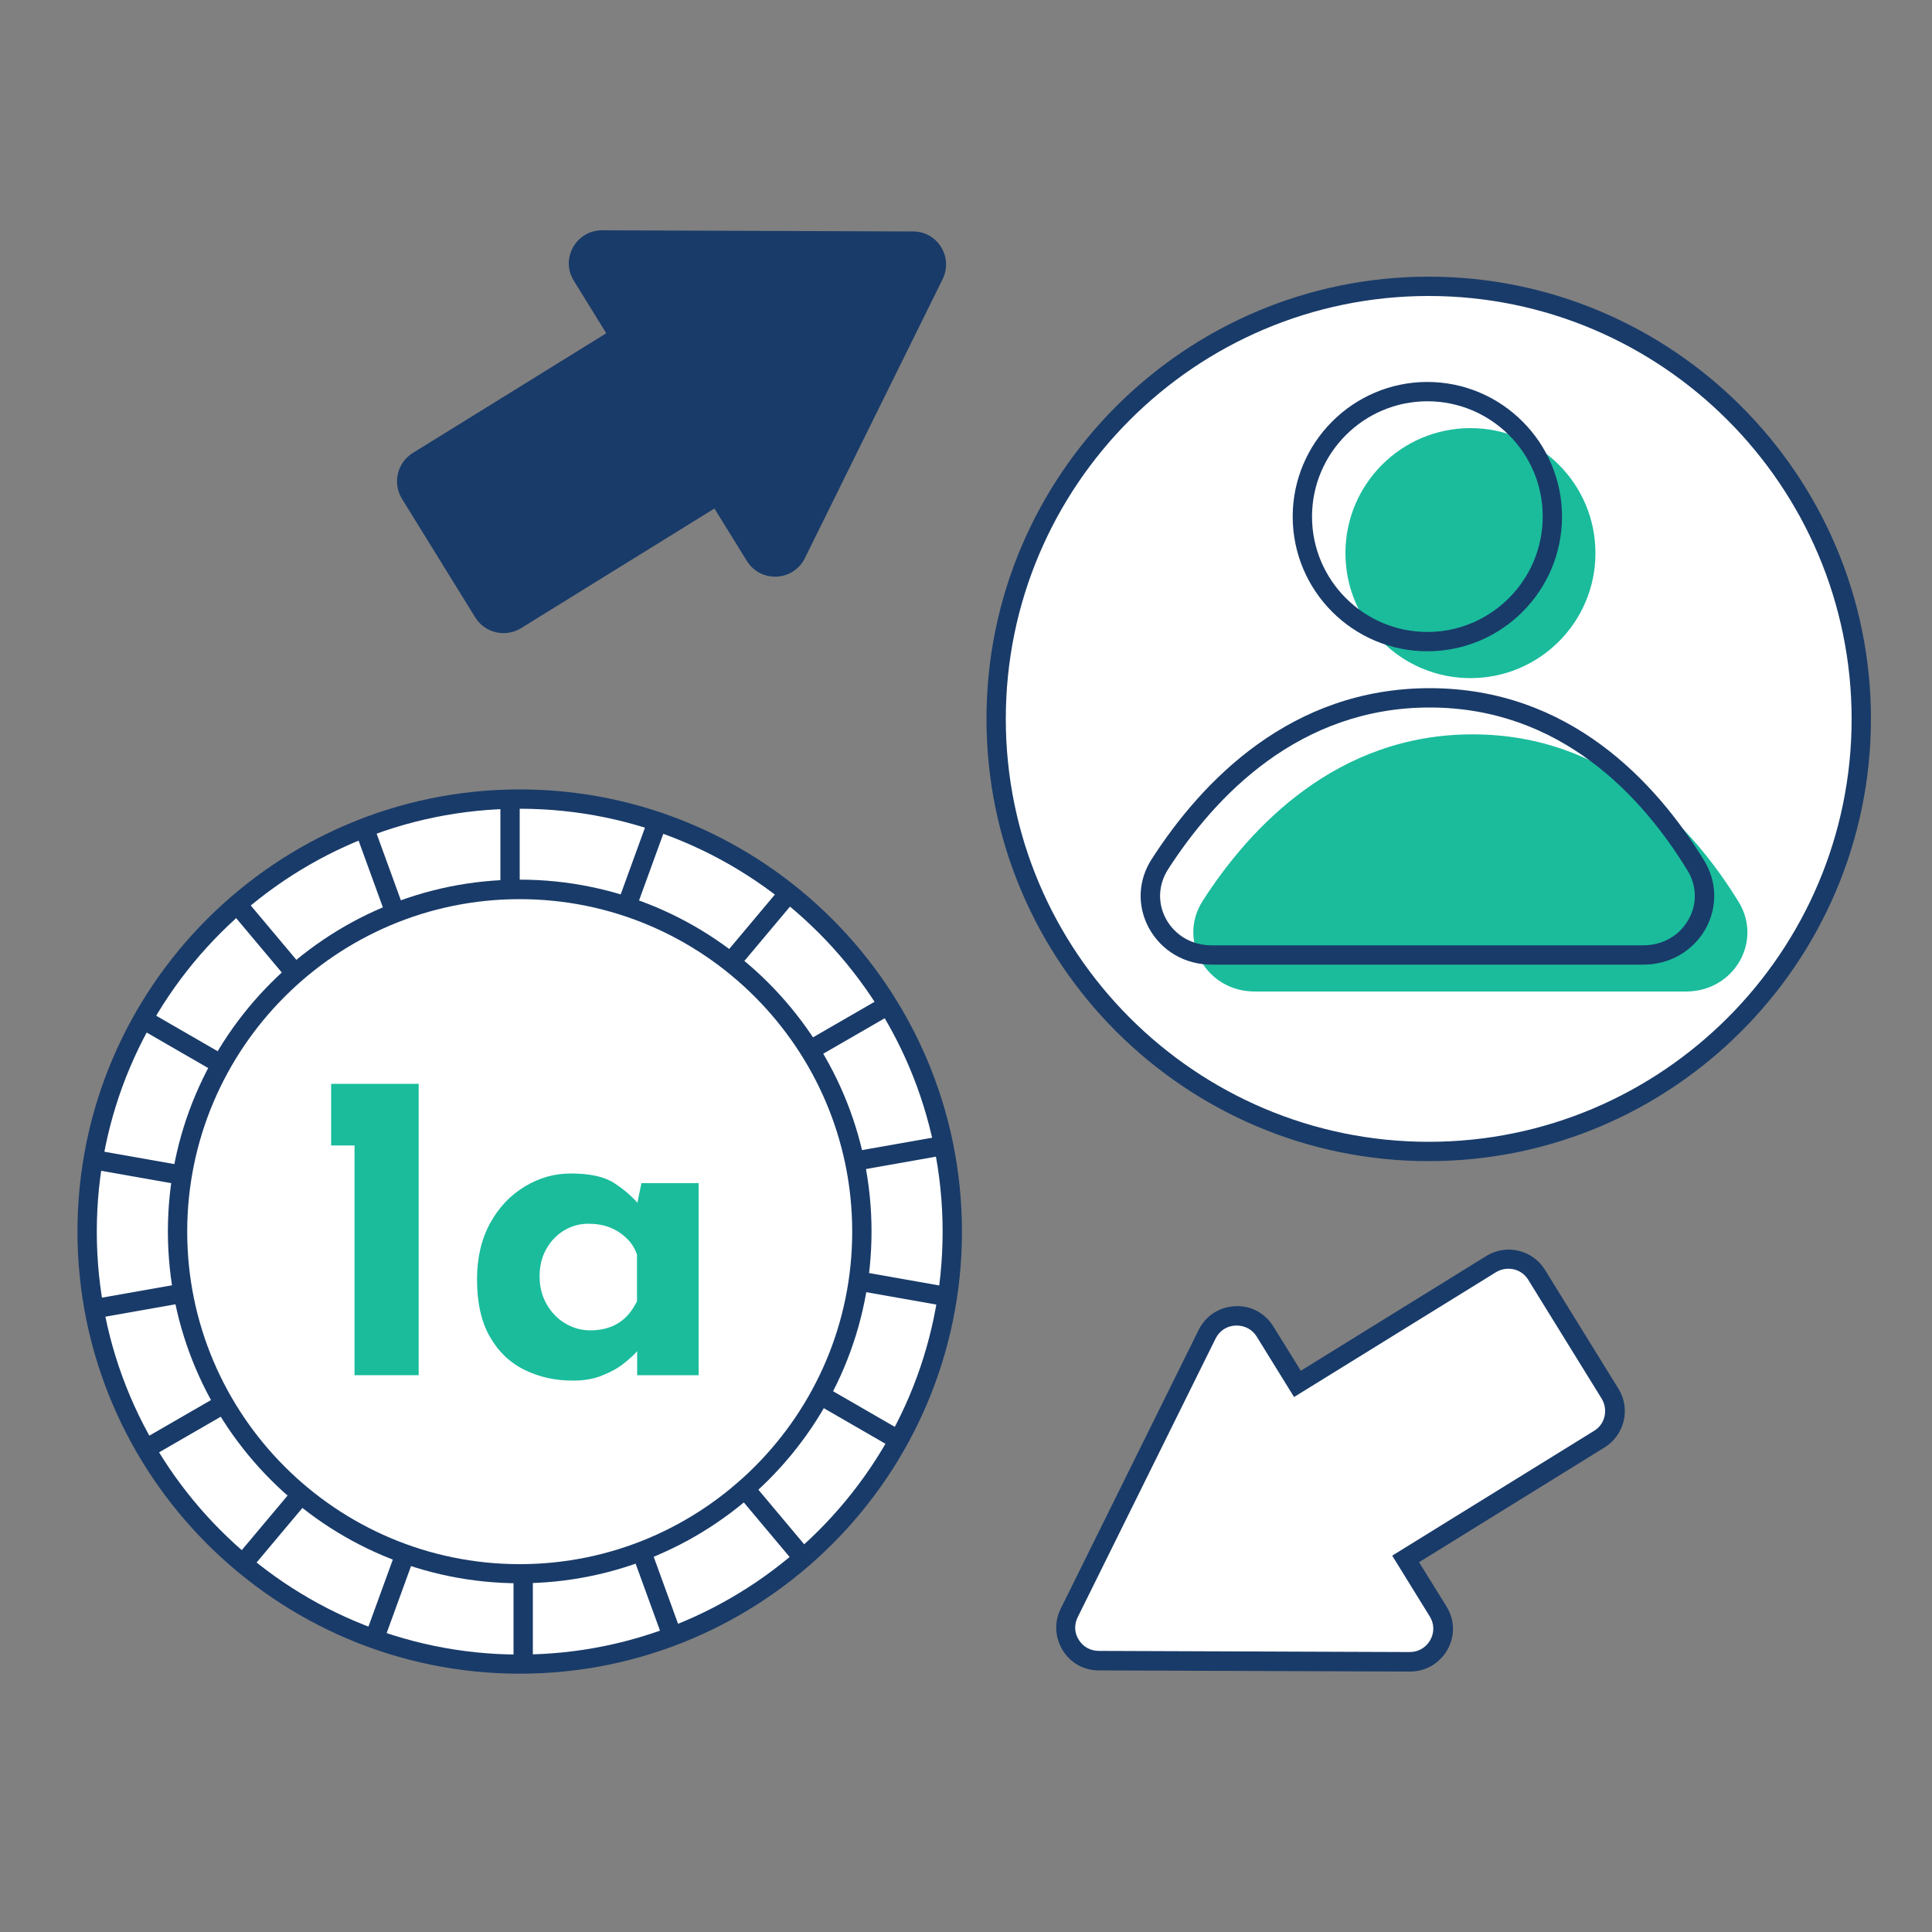 <?xml version="1.0" encoding="utf-8"?>
<!-- Generator: Adobe Illustrator 28.0.0, SVG Export Plug-In . SVG Version: 6.00 Build 0)  -->
<svg version="1.1" id="Layer_1" xmlns="http://www.w3.org/2000/svg" xmlns:xlink="http://www.w3.org/1999/xlink" x="0px" y="0px"
	 viewBox="0 0 100 100" style="enable-background:new 0 0 100 100;" xml:space="preserve">
<rect x="0" y="0" width="100" height="100" fill="#808080" stroke="none"/>
<style type="text/css">
	.st0{fill:#193B69;}
	.st1{fill:#FFFFFF;}
	.st2{fill:#1ABC9C;}
</style>
<g>
	<g>
		<circle class="st1" cx="26.9" cy="63.74" r="22.39"/>
		<path class="st0" d="M26.9,86.63c-12.62,0-22.89-10.27-22.89-22.89S14.28,40.86,26.9,40.86c12.62,0,22.89,10.27,22.89,22.89
			S39.52,86.63,26.9,86.63z M26.9,41.86c-12.07,0-21.89,9.82-21.89,21.89s9.82,21.89,21.89,21.89c12.07,0,21.89-9.82,21.89-21.89
			S38.97,41.86,26.9,41.86z"/>
	</g>
	<g>
		<path class="st2" d="M17.14,56.1h4.53v15.08h-3.32V59.29h-1.21V56.1z"/>
	</g>
	<g>
		<path class="st2" d="M29.65,71.46c-0.93,0-1.76-0.19-2.51-0.56c-0.75-0.37-1.35-0.94-1.79-1.72c-0.44-0.77-0.66-1.76-0.66-2.96
			c0-1.12,0.23-2.09,0.68-2.91c0.45-0.82,1.05-1.45,1.8-1.9c0.74-0.45,1.53-0.67,2.37-0.67c0.99,0,1.73,0.16,2.24,0.49
			c0.51,0.33,0.93,0.69,1.26,1.08l-0.14,0.39l0.3-1.46h2.96v9.94h-3.18v-2.16l0.25,0.68c-0.03,0-0.12,0.09-0.27,0.26
			c-0.15,0.17-0.38,0.38-0.67,0.61c-0.3,0.24-0.66,0.44-1.09,0.61C30.76,71.37,30.24,71.46,29.65,71.46z M30.56,68.86
			c0.38,0,0.72-0.06,1.02-0.17c0.3-0.11,0.57-0.28,0.8-0.5c0.23-0.22,0.42-0.5,0.59-0.83v-2.43c-0.12-0.33-0.3-0.62-0.55-0.85
			c-0.24-0.23-0.53-0.42-0.86-0.55c-0.33-0.13-0.71-0.19-1.11-0.19c-0.45,0-0.88,0.12-1.26,0.35c-0.39,0.24-0.69,0.56-0.92,0.97
			c-0.23,0.41-0.34,0.88-0.34,1.41c0,0.53,0.12,1.01,0.36,1.43c0.24,0.42,0.56,0.76,0.97,1C29.66,68.74,30.09,68.86,30.56,68.86z"/>
	</g>
	<g>
		<path class="st0" d="M26.9,81.95c-10.04,0-18.21-8.17-18.21-18.21s8.17-18.21,18.21-18.21s18.21,8.17,18.21,18.21
			S36.94,81.95,26.9,81.95z M26.9,46.54c-9.49,0-17.21,7.72-17.21,17.21s7.72,17.21,17.21,17.21s17.21-7.72,17.21-17.21
			S36.39,46.54,26.9,46.54z"/>
	</g>
	<g>
		<rect x="26.58" y="81.01" class="st0" width="1" height="5.07"/>
	</g>
	<g>
		
			<rect x="33.41" y="79.69" transform="matrix(0.94 -0.342 0.342 0.94 -26.084 16.56)" class="st0" width="1" height="5.07"/>
	</g>
	<g>
		
			<rect x="39.37" y="76.11" transform="matrix(0.766 -0.643 0.643 0.766 -41.226 44.03)" class="st0" width="1" height="5.07"/>
	</g>
	<g>
		<rect x="43.75" y="70.71" transform="matrix(0.5 -0.866 0.866 0.5 -41.305 74.938)" class="st0" width="1" height="5.07"/>
	</g>
	<g>
		<rect x="46.02" y="64.13" transform="matrix(0.174 -0.985 0.985 0.174 -27.214 100.9)" class="st0" width="1" height="5.07"/>
	</g>
	<g>
		
			<rect x="43.86" y="59.21" transform="matrix(0.985 -0.174 0.174 0.985 -9.677 8.978)" class="st0" width="5.07" height="1"/>
	</g>
	<g>
		
			<rect x="41.37" y="52.72" transform="matrix(0.866 -0.5 0.5 0.866 -20.723 29.078)" class="st0" width="5.07" height="1"/>
	</g>
	<g>
		
			<rect x="36.81" y="47.47" transform="matrix(0.643 -0.766 0.766 0.643 -22.688 47.269)" class="st0" width="5.07" height="1"/>
	</g>
	<g>
		
			<rect x="30.73" y="44.09" transform="matrix(0.342 -0.94 0.94 0.342 -20.011 60.605)" class="st0" width="5.07" height="1"/>
	</g>
	<g>
		<rect x="25.9" y="40.96" class="st0" width="1" height="5.07"/>
	</g>
	<g>
		<rect x="19.07" y="42.29" transform="matrix(0.94 -0.342 0.342 0.94 -14.15 9.395)" class="st0" width="1" height="5.07"/>
	</g>
	<g>
		
			<rect x="13.1" y="45.87" transform="matrix(0.766 -0.643 0.643 0.766 -27.929 20.067)" class="st0" width="1" height="5.07"/>
	</g>
	<g>
		<rect x="8.72" y="51.27" transform="matrix(0.5 -0.866 0.866 0.5 -41.985 34.889)" class="st0" width="1" height="5.07"/>
	</g>
	<g>
		
			<rect x="6.46" y="57.85" transform="matrix(0.174 -0.985 0.985 0.174 -53.717 56.748)" class="st0" width="1" height="5.07"/>
	</g>
	<g>
		
			<rect x="4.54" y="66.84" transform="matrix(0.985 -0.174 0.174 0.985 -11.602 2.256)" class="st0" width="5.07" height="1"/>
	</g>
	<g>
		
			<rect x="7.03" y="73.33" transform="matrix(0.866 -0.5 0.5 0.866 -35.629 14.67)" class="st0" width="5.07" height="1"/>
	</g>
	<g>
		
			<rect x="11.59" y="78.58" transform="matrix(0.643 -0.766 0.766 0.643 -55.532 39.063)" class="st0" width="5.07" height="1"/>
	</g>
	<g>
		
			<rect x="17.67" y="81.96" transform="matrix(0.342 -0.94 0.94 0.342 -64.191 73.256)" class="st0" width="5.07" height="1"/>
	</g>
</g>
<g>
	<g>
		<circle class="st1" cx="73.95" cy="37.21" r="22.39"/>
		<path class="st0" d="M73.95,60.1c-12.62,0-22.89-10.27-22.89-22.89c0-12.62,10.27-22.89,22.89-22.89
			c12.62,0,22.89,10.27,22.89,22.89C96.83,49.83,86.57,60.1,73.95,60.1z M73.95,15.32c-12.07,0-21.89,9.82-21.89,21.89
			c0,12.07,9.82,21.89,21.89,21.89c12.07,0,21.89-9.82,21.89-21.89C95.83,25.14,86.01,15.32,73.95,15.32z"/>
	</g>
	<g>
		<path class="st2" d="M64.94,51.32h22.33c2.48,0,3.98-2.59,2.72-4.64c-2.36-3.84-6.72-8.67-13.77-8.67
			c-7.02,0-11.51,4.79-13.97,8.62C60.94,48.68,62.44,51.32,64.94,51.32z"/>
	</g>
	<g>
		<circle class="st2" cx="76.11" cy="28.63" r="6.47"/>
	</g>
	<g>
		<path class="st0" d="M85.05,49.93H62.72c-1.39,0-2.6-0.71-3.25-1.89c-0.62-1.14-0.57-2.47,0.14-3.57c2.6-4.04,7.2-8.85,14.39-8.85
			c7.22,0,11.7,4.84,14.2,8.91c0.68,1.1,0.7,2.43,0.08,3.55C87.62,49.24,86.42,49.93,85.05,49.93z M74,36.62
			c-6.74,0-11.09,4.56-13.55,8.39c-0.5,0.79-0.54,1.74-0.1,2.55c0.47,0.86,1.35,1.37,2.37,1.37h22.33c1,0,1.88-0.5,2.35-1.34
			c0.45-0.8,0.43-1.75-0.06-2.54C84.99,41.2,80.76,36.62,74,36.62z"/>
	</g>
	<g>
		<path class="st0" d="M73.88,33.71c-3.85,0-6.97-3.13-6.97-6.97s3.13-6.97,6.97-6.97s6.97,3.13,6.97,6.97S77.73,33.71,73.88,33.71z
			 M73.88,20.77c-3.29,0-5.97,2.68-5.97,5.97c0,3.29,2.68,5.97,5.97,5.97c3.29,0,5.97-2.68,5.97-5.97
			C79.86,23.45,77.18,20.77,73.88,20.77z"/>
	</g>
</g>
<g>
	<path class="st1" d="M72.97,86.02L65.09,86l-8.22-0.03c-1.27,0-2.09-1.34-1.53-2.47l3.64-7.37l3.49-7.07
		c0.6-1.2,2.28-1.28,2.99-0.14l1.68,2.72l10.02-6.2c0.8-0.5,1.86-0.25,2.36,0.56l3.8,6.15c0.5,0.8,0.25,1.86-0.56,2.36l-10.02,6.2
		l1.68,2.72C75.14,84.55,74.31,86.03,72.97,86.02z"/>
	<path class="st0" d="M72.98,86.52C72.97,86.52,72.97,86.52,72.98,86.52l-16.11-0.06c-0.77,0-1.47-0.39-1.87-1.05
		s-0.44-1.46-0.1-2.14l7.14-14.43c0.36-0.73,1.06-1.19,1.88-1.23c0.81-0.05,1.56,0.35,1.99,1.05l1.42,2.29l9.6-5.94
		c0.5-0.31,1.1-0.41,1.67-0.27c0.58,0.14,1.06,0.49,1.37,0.99l3.8,6.15c0.31,0.5,0.41,1.1,0.27,1.67c-0.14,0.58-0.49,1.06-0.99,1.37
		l-9.6,5.94l1.42,2.29c0.43,0.69,0.45,1.53,0.05,2.24C74.51,86.1,73.79,86.52,72.98,86.52z M64.01,68.61c-0.02,0-0.04,0-0.06,0
		c-0.45,0.02-0.83,0.27-1.03,0.67l-7.14,14.43c-0.19,0.38-0.17,0.82,0.06,1.17c0.22,0.36,0.61,0.57,1.03,0.57l16.1,0.06c0,0,0,0,0,0
		c0.44,0,0.84-0.23,1.06-0.62c0.22-0.39,0.21-0.85-0.03-1.23l-1.94-3.14l10.45-6.46c0.28-0.17,0.47-0.44,0.54-0.75
		c0.07-0.31,0.02-0.64-0.15-0.92l-3.8-6.15c-0.17-0.28-0.44-0.47-0.75-0.54c-0.31-0.07-0.64-0.02-0.92,0.15l-10.45,6.46l-1.94-3.14
		C64.82,68.82,64.44,68.61,64.01,68.61z"/>
</g>
<g>
	<path class="st0" d="M41.66,28.89l3.49-7.07l3.64-7.37c0.56-1.14-0.26-2.47-1.53-2.47l-8.22-0.03l-7.88-0.03
		c-1.34,0-2.17,1.47-1.46,2.61l1.68,2.72l-10.02,6.2c-0.8,0.5-1.05,1.55-0.56,2.36l3.8,6.15c0.5,0.8,1.55,1.05,2.36,0.56l10.02-6.2
		l1.68,2.72C39.38,30.18,41.06,30.1,41.66,28.89z"/>
</g>
</svg>
